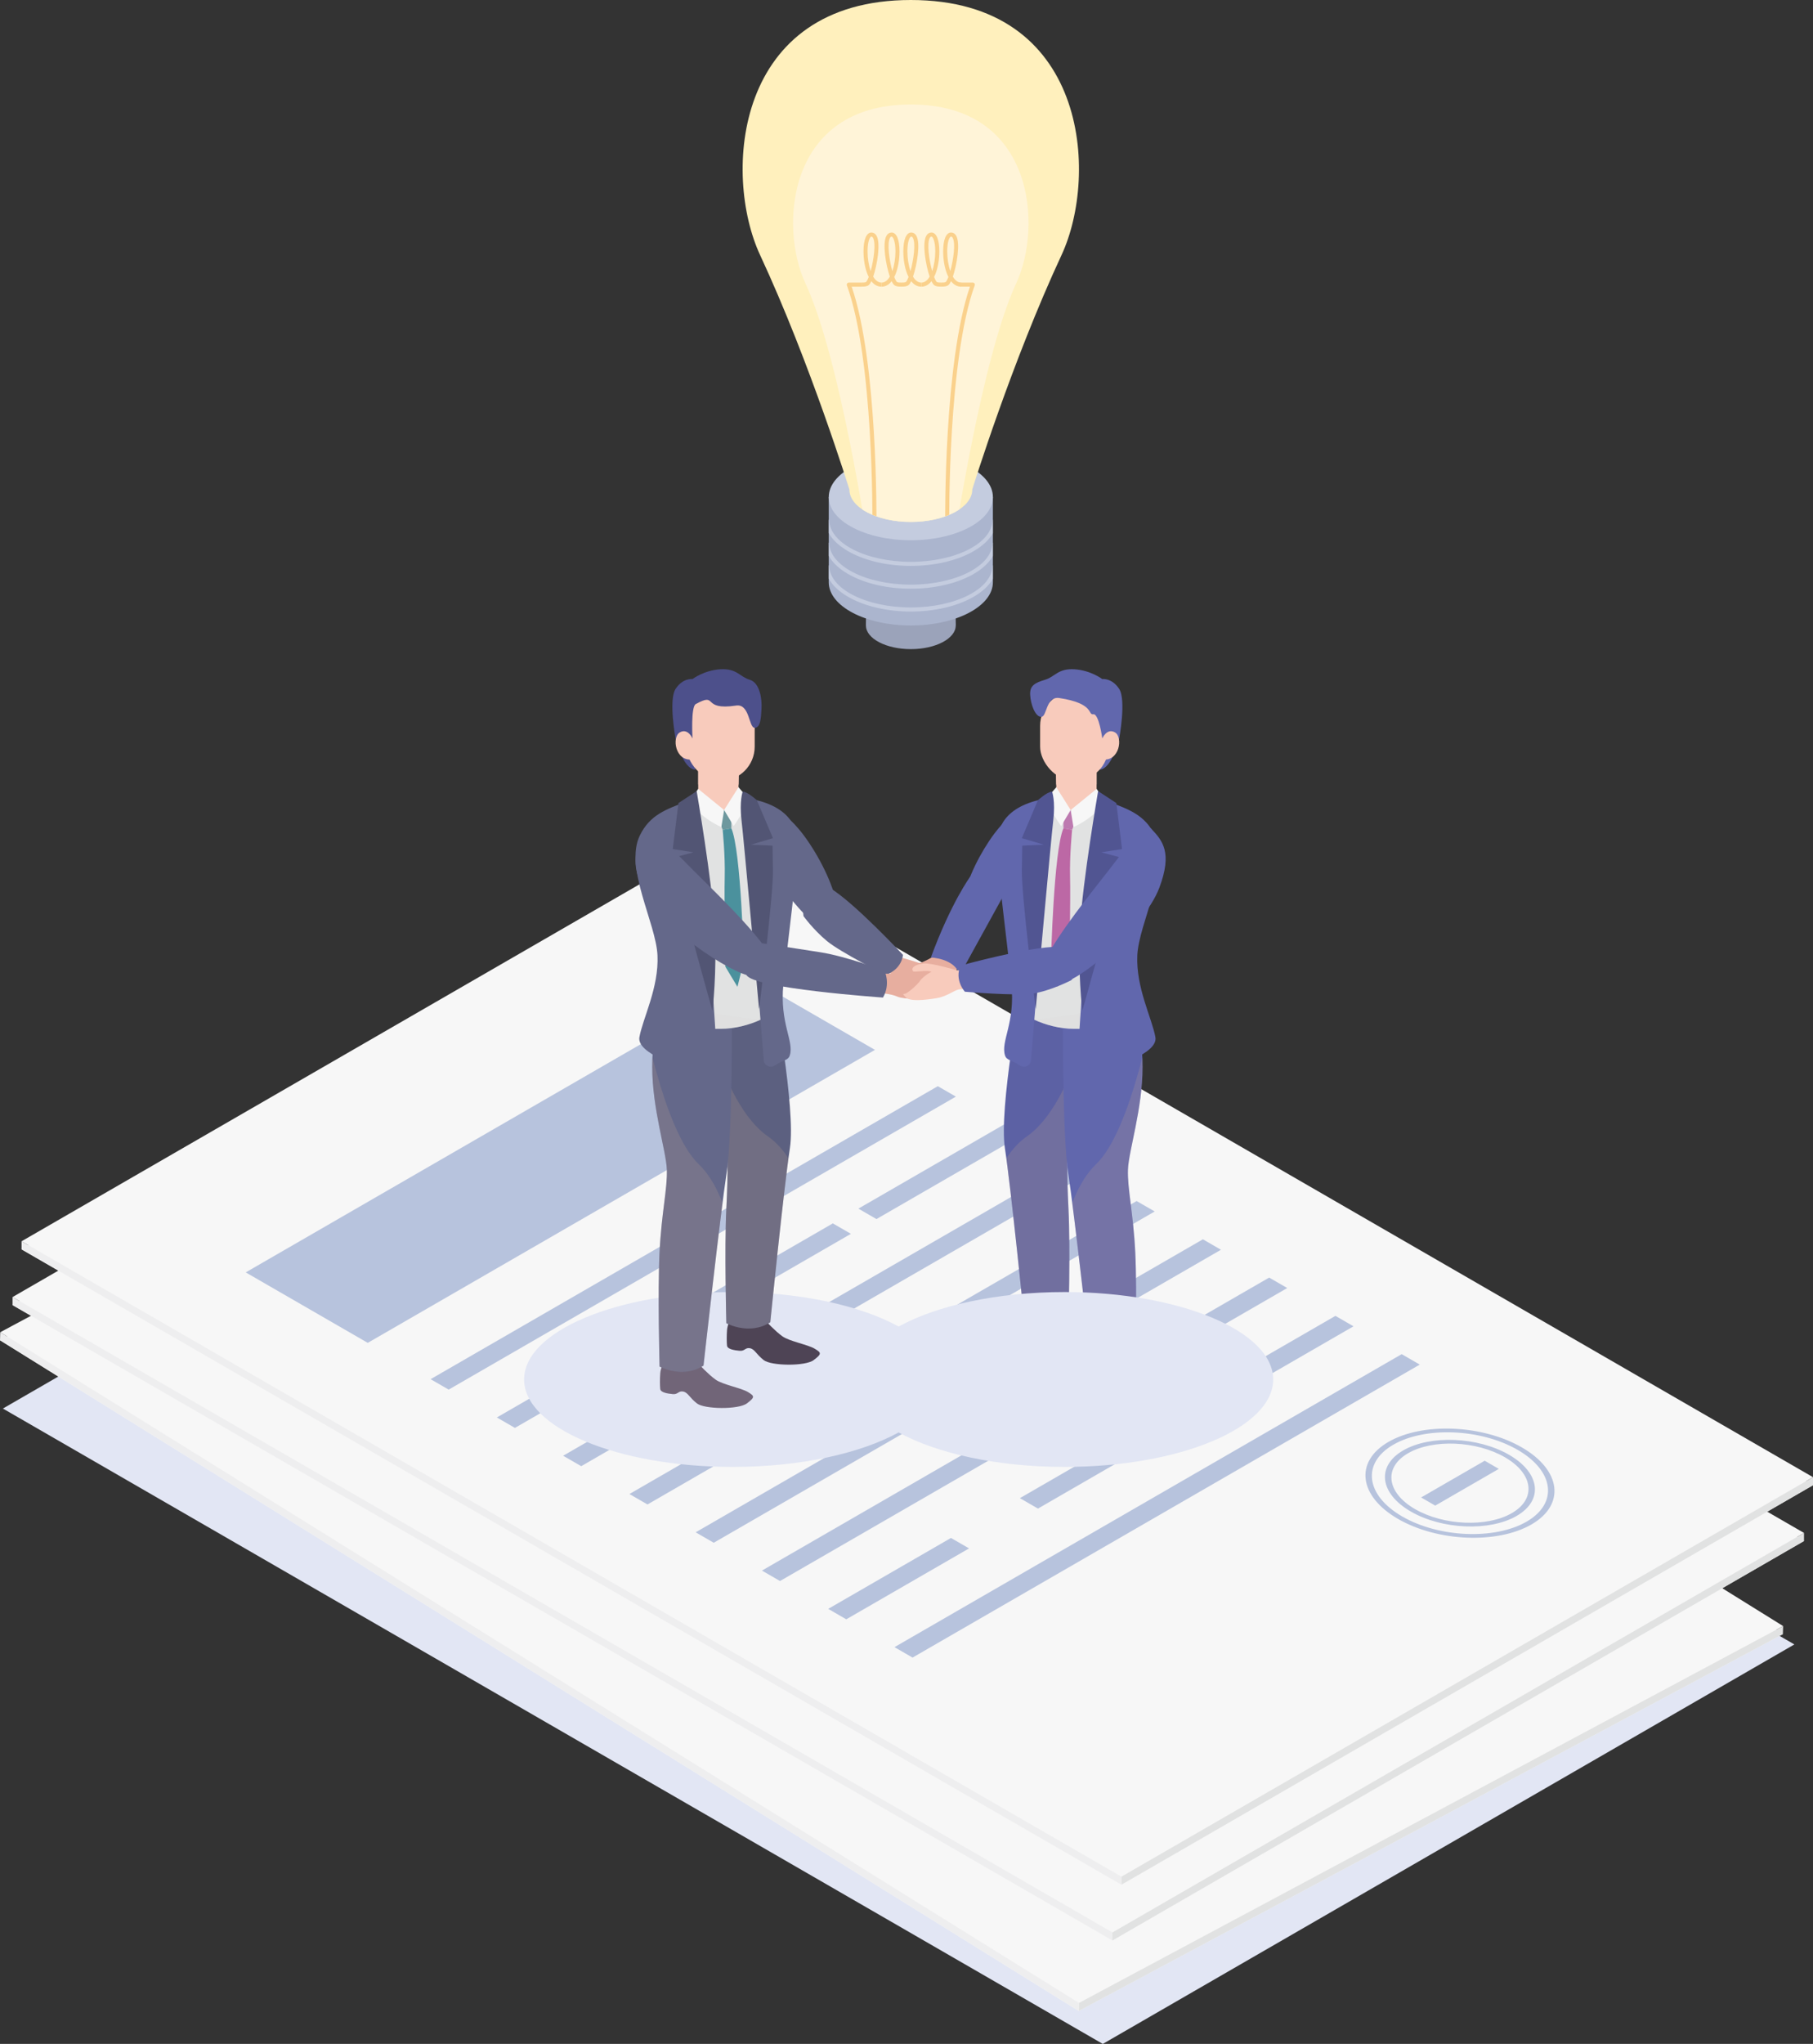 <?xml version="1.0" encoding="UTF-8"?>
<svg xmlns="http://www.w3.org/2000/svg" xmlns:xlink="http://www.w3.org/1999/xlink" viewBox="0 0 1345.59 1516.15">
  <rect x="0" y="0" width="1345.59" height="1516.15" fill="#333333" stroke="none"/>
  <defs>
    <clipPath id="d">
      <path d="M615.09,368.7v63.24c0,17.7,27.27,32.05,60.91,32.05s60.91-14.35,60.91-32.05v-63.24h-121.83Z" style="fill: none; stroke-width: 0px;"/>
    </clipPath>
    <clipPath id="e">
      <path d="M675.99,0c-131.19,0-139.72,129.35-111.86,189.19,37.29,80.07,66.29,174,66.29,174,0,13.25,20.41,23.98,45.59,23.98s45.59-10.74,45.59-23.98c0-.03,0-.05,0-.08.5-1.61,29.3-94.55,66.26-173.92C815.71,129.35,807.18,0,675.99,0Z" style="fill: none; stroke-width: 0px;"/>
    </clipPath>
    <clipPath id="f">
      <path d="M795.13,727.08s15.1,9.79,15.1,40.97-16.99,61.63-17.52,75.63c-.53,14.01-1.14,23.67.31,53.27,1.45,29.6-.02,84.58-.02,84.58,0,0-17.08,9.38-32.62-.72,0,0-10.04-99.76-14.56-129.14-4.52-29.38,12.34-118.37,12.34-118.37l36.97-6.22Z" style="fill: none; stroke-width: 0px;"/>
    </clipPath>
    <clipPath id="g">
      <path d="M839.28,741.45s8.72,18.77,8.72,49.95c0,31.19-10.31,62.11-10.84,76.12s3.96,31.98,5.42,61.58c1.45,29.6-.02,84.58-.02,84.58,0,0-17.08,9.38-32.62-.72,0,0-12.62-113.55-17.14-142.93-4.52-29.38-3.95-123.17-3.95-123.17l50.44-5.41Z" style="fill: none; stroke-width: 0px;"/>
    </clipPath>
    <clipPath id="h">
      <path d="M798.8,590.56c21.5,0,41.57,9.95,51.7,29.09,10.13,19.14-9.96,55.84-10.91,75.06-.95,19.23,1.17,36.62,3.46,48.05,2.29,11.44-24.59,20.39-45.93,20.39-21.35,0-43.26-11.82-46.12-20.2-2.86-8.39,6.6-18.82,4.12-41.74-2.48-22.91-8.98-67.5-9.29-80.51-.31-13.01,6.23-30.15,52.97-30.15Z" style="fill: none; stroke-width: 0px;"/>
    </clipPath>
    <clipPath id="i">
      <path d="M536.95,727.08s-15.1,9.79-15.1,40.97c0,31.19,16.99,61.63,17.52,75.63.53,14.01,1.14,23.67-.31,53.27-1.45,29.6.02,84.58.02,84.58,0,0,17.08,9.38,32.62-.72,0,0,10.04-99.76,14.56-129.14,4.52-29.38-12.34-118.37-12.34-118.37l-36.97-6.22Z" style="fill: none; stroke-width: 0px;"/>
    </clipPath>
    <clipPath id="j">
      <path d="M492.8,741.45s-8.72,18.77-8.72,49.95,10.31,62.11,10.84,76.12c.53,14.01-3.96,31.98-5.42,61.58-1.45,29.6.02,84.58.02,84.58,0,0,17.08,9.38,32.62-.72,0,0,12.62-113.55,17.14-142.93,4.52-29.38,3.95-123.17,3.95-123.17l-50.44-5.41Z" style="fill: none; stroke-width: 0px;"/>
    </clipPath>
    <clipPath id="k">
      <path d="M533.28,590.56c-21.5,0-41.57,9.95-51.7,29.09-10.13,19.14,9.96,55.84,10.91,75.06s-1.17,36.62-3.46,48.05c-2.29,11.44,24.59,20.39,45.93,20.39,21.35,0,43.26-11.82,46.12-20.2,2.86-8.39-6.6-18.82-4.12-41.74,2.48-22.91,8.98-67.5,9.29-80.51.31-13.01-6.23-30.15-52.97-30.15Z" style="fill: none; stroke-width: 0px;"/>
    </clipPath>
  </defs>
  <g style="isolation: isolate;">
    <g id="b" data-name="レイヤー 2">
      <g id="c" data-name="レイヤー 1">
        <polygon points="1331.76 1219.82 818.48 1516.15 2.15 1044.84 515.42 748.5 1331.76 1219.82" style="fill: #e2e6f4; mix-blend-mode: multiply; stroke-width: 0px;"/>
        <g>
          <polygon points="1323.23 1212.17 800.63 1491.71 0 994.19 522.61 714.65 1323.23 1212.17" style="fill: #f7f7f7; stroke-width: 0px;"/>
          <polygon points="1323.43 1206.2 800.82 1485.74 .19 988.22 522.8 708.68 1323.43 1206.2" style="fill: #f7f7f7; stroke-width: 0px;"/>
          <polygon points="637.86 866.84 254.57 1071.86 165.75 1016.67 549.04 811.64 637.86 866.84" style="fill: #b7c3dd; stroke-width: 0px;"/>
          <polygon points="696.77 903.44 313.47 1108.46 300.32 1100.29 683.61 895.27 696.77 903.44" style="fill: #b7c3dd; stroke-width: 0px;"/>
          <polygon points="745 933.42 634.91 992.31 621.75 984.14 731.85 925.24 745 933.42" style="fill: #b7c3dd; stroke-width: 0px;"/>
          <polygon points="615.59 1002.64 361.71 1138.44 348.56 1130.27 602.44 994.47 615.59 1002.64" style="fill: #b7c3dd; stroke-width: 0px;"/>
          <polygon points="793.24 963.39 409.95 1168.42 396.79 1160.24 780.09 955.22 793.24 963.39" style="fill: #b7c3dd; stroke-width: 0px;"/>
          <polygon points="841.48 993.37 585.13 1130.49 571.97 1122.32 828.33 985.2 841.48 993.37" style="fill: #b7c3dd; stroke-width: 0px;"/>
          <polygon points="560.94 1143.43 458.19 1198.39 445.03 1190.22 547.78 1135.26 560.94 1143.43" style="fill: #b7c3dd; stroke-width: 0px;"/>
          <polygon points="889.72 1023.34 735.96 1105.59 722.8 1097.42 876.56 1015.17 889.72 1023.34" style="fill: #b7c3dd; stroke-width: 0px;"/>
          <polygon points="703.36 1123.03 506.42 1228.37 493.27 1220.19 690.2 1114.85 703.36 1123.03" style="fill: #b7c3dd; stroke-width: 0px;"/>
          <polygon points="937.96 1053.32 554.66 1258.35 541.51 1250.17 924.8 1045.15 937.96 1053.32" style="fill: #b7c3dd; stroke-width: 0px;"/>
          <polygon points="986.19 1083.3 747.73 1210.85 734.58 1202.67 973.04 1075.12 986.19 1083.3" style="fill: #b7c3dd; stroke-width: 0px;"/>
          <polygon points="695.67 1238.7 602.9 1288.32 589.74 1280.15 682.52 1230.52 695.67 1238.7" style="fill: #b7c3dd; stroke-width: 0px;"/>
          <polygon points="1034.43 1113.27 651.14 1318.3 637.98 1310.12 1021.28 1105.1 1034.43 1113.27" style="fill: #b7c3dd; stroke-width: 0px;"/>
          <g>
            <path d="M1113.43,1234.49c-25.8,13.8-70.12,10.52-98.82-7.31-28.69-17.83-31.05-43.56-5.25-57.36,25.8-13.8,70.12-10.52,98.81,7.31,28.69,17.83,31.05,43.56,5.25,57.36ZM1012.9,1172.02c-24.04,12.86-21.85,36.84,4.89,53.45,26.74,16.62,68.05,19.67,92.09,6.81,24.04-12.86,21.84-36.84-4.9-53.46-26.74-16.62-68.05-19.67-92.09-6.81Z" style="fill: #b7c3dd; stroke-width: 0px;"/>
            <path d="M1102.67,1227.81c-20.47,10.95-55.64,8.34-78.4-5.8-22.76-14.14-24.63-34.56-4.17-45.51,20.47-10.95,55.64-8.34,78.4,5.8,22.76,14.15,24.63,34.56,4.17,45.51ZM1023.65,1178.7c-18.71,10.01-17,28.67,3.81,41.6,20.81,12.93,52.96,15.31,71.67,5.3,18.71-10.01,17-28.67-3.81-41.6-20.81-12.93-52.96-15.31-71.67-5.3Z" style="fill: #b7c3dd; stroke-width: 0px;"/>
          </g>
          <polygon points="1090.55 1192.5 1042.51 1218.19 1032.23 1211.81 1080.28 1186.11 1090.55 1192.5" style="fill: #b7c3dd; stroke-width: 0px;"/>
          <polygon points="1323.43 1206.2 1323.23 1212.17 800.63 1491.71 800.82 1485.74 1323.43 1206.2" style="fill: #e1e2e2; stroke-width: 0px;"/>
          <polygon points=".19 988.22 0 994.19 800.63 1491.71 800.82 1485.74 .19 988.22" style="fill: #eeeeef; stroke-width: 0px;"/>
        </g>
        <g>
          <polygon points="1338.92 1143.09 825.65 1439.42 9.32 968.11 522.59 671.78 1338.92 1143.09" style="fill: #f7f7f7; stroke-width: 0px;"/>
          <polygon points="1338.92 1137.11 825.65 1433.45 9.32 962.14 522.59 665.8 1338.92 1137.11" style="fill: #f7f7f7; stroke-width: 0px;"/>
          <polygon points="642.72 820.15 266.27 1037.49 175.71 985.21 552.16 767.87 642.72 820.15" style="fill: #b7c3dd; stroke-width: 0px;"/>
          <polygon points="702.78 854.83 326.33 1072.17 312.92 1064.42 689.37 847.08 702.78 854.83" style="fill: #b7c3dd; stroke-width: 0px;"/>
          <polygon points="751.96 883.22 643.83 945.65 630.42 937.91 738.55 875.48 751.96 883.22" style="fill: #b7c3dd; stroke-width: 0px;"/>
          <polygon points="624.86 956.6 375.52 1100.56 362.11 1092.82 611.45 948.86 624.86 956.6" style="fill: #b7c3dd; stroke-width: 0px;"/>
          <polygon points="801.15 911.62 424.7 1128.96 411.29 1121.22 787.73 903.88 801.15 911.62" style="fill: #b7c3dd; stroke-width: 0px;"/>
          <polygon points="850.33 940.02 598.56 1085.38 585.15 1077.63 836.92 932.27 850.33 940.02" style="fill: #b7c3dd; stroke-width: 0px;"/>
          <polygon points="574.8 1099.09 473.89 1157.36 460.47 1149.61 561.39 1091.35 574.8 1099.09" style="fill: #b7c3dd; stroke-width: 0px;"/>
          <polygon points="899.51 968.41 748.5 1055.6 735.09 1047.86 886.1 960.67 899.51 968.41" style="fill: #b7c3dd; stroke-width: 0px;"/>
          <polygon points="716.49 1074.08 523.07 1185.75 509.66 1178.01 703.07 1066.34 716.49 1074.08" style="fill: #b7c3dd; stroke-width: 0px;"/>
          <polygon points="948.7 996.81 572.25 1214.15 558.84 1206.41 935.29 989.07 948.7 996.81" style="fill: #b7c3dd; stroke-width: 0px;"/>
          <polygon points="997.88 1025.21 763.68 1160.42 750.27 1152.68 984.47 1017.46 997.88 1025.21" style="fill: #b7c3dd; stroke-width: 0px;"/>
          <polygon points="712.55 1189.94 621.44 1242.55 608.02 1234.8 699.14 1182.2 712.55 1189.94" style="fill: #b7c3dd; stroke-width: 0px;"/>
          <polygon points="1047.07 1053.6 670.62 1270.94 657.21 1263.2 1033.66 1045.86 1047.07 1053.6" style="fill: #b7c3dd; stroke-width: 0px;"/>
          <g>
            <path d="M1129.95,1172.19c-25.34,14.63-69.75,12.79-99-4.1-29.25-16.89-32.44-42.53-7.11-57.16,25.34-14.63,69.75-12.79,99,4.1,29.26,16.89,32.44,42.53,7.11,57.16ZM1027.45,1113.02c-23.61,13.63-20.64,37.53,6.62,53.27,27.26,15.74,68.65,17.46,92.26,3.83,23.61-13.63,20.64-37.53-6.63-53.27-27.26-15.74-68.65-17.46-92.26-3.82Z" style="fill: #b7c3dd; stroke-width: 0px;"/>
            <path d="M1118.99,1165.86c-20.1,11.6-55.34,10.14-78.55-3.26-23.21-13.4-25.74-33.74-5.64-45.35,20.1-11.6,55.34-10.14,78.54,3.25,23.21,13.4,25.74,33.75,5.64,45.35ZM1038.41,1119.34c-18.38,10.61-16.06,29.21,5.16,41.46,21.22,12.25,53.43,13.59,71.81,2.98,18.38-10.61,16.06-29.21-5.16-41.46-21.22-12.25-53.43-13.58-71.81-2.98Z" style="fill: #b7c3dd; stroke-width: 0px;"/>
          </g>
          <polygon points="1105.73 1130.96 1058.54 1158.21 1048.06 1152.16 1095.25 1124.92 1105.73 1130.96" style="fill: #b7c3dd; stroke-width: 0px;"/>
          <polygon points="1338.92 1137.11 1338.92 1143.09 825.65 1439.42 825.65 1433.45 1338.92 1137.11" style="fill: #e1e2e2; stroke-width: 0px;"/>
          <polygon points="9.32 962.14 9.32 968.11 825.65 1439.42 825.65 1433.45 9.32 962.14" style="fill: #eeeeef; stroke-width: 0px;"/>
        </g>
        <g>
          <polygon points="1345.59 1101.72 832.32 1398.06 15.99 926.75 529.26 630.41 1345.59 1101.72" style="fill: #f7f7f7; stroke-width: 0px;"/>
          <polygon points="1345.59 1095.75 832.32 1392.08 15.99 920.77 529.26 624.44 1345.59 1095.75" style="fill: #f7f7f7; stroke-width: 0px;"/>
          <polygon points="649.38 778.78 272.94 996.12 182.38 943.84 558.82 726.5 649.38 778.78" style="fill: #b7c3dd; stroke-width: 0px;"/>
          <polygon points="709.44 813.46 333 1030.8 319.59 1023.06 696.03 805.72 709.44 813.46" style="fill: #b7c3dd; stroke-width: 0px;"/>
          <polygon points="758.63 841.86 650.5 904.29 637.09 896.54 745.22 834.11 758.63 841.86" style="fill: #b7c3dd; stroke-width: 0px;"/>
          <polygon points="631.53 915.24 382.18 1059.2 368.77 1051.45 618.12 907.49 631.53 915.24" style="fill: #b7c3dd; stroke-width: 0px;"/>
          <polygon points="807.81 870.25 431.37 1087.59 417.95 1079.85 794.4 862.51 807.81 870.25" style="fill: #b7c3dd; stroke-width: 0px;"/>
          <polygon points="857 898.65 605.23 1044.01 591.81 1036.27 843.59 890.91 857 898.65" style="fill: #b7c3dd; stroke-width: 0px;"/>
          <polygon points="581.47 1057.73 480.55 1115.99 467.14 1108.25 568.05 1049.98 581.47 1057.73" style="fill: #b7c3dd; stroke-width: 0px;"/>
          <polygon points="906.18 927.05 755.17 1014.23 741.75 1006.49 892.77 919.3 906.18 927.05" style="fill: #b7c3dd; stroke-width: 0px;"/>
          <polygon points="723.15 1032.72 529.73 1144.39 516.32 1136.64 709.74 1024.97 723.15 1032.72" style="fill: #b7c3dd; stroke-width: 0px;"/>
          <polygon points="955.37 955.44 578.92 1172.78 565.51 1165.04 941.95 947.7 955.37 955.44" style="fill: #b7c3dd; stroke-width: 0px;"/>
          <polygon points="1004.55 983.84 770.35 1119.05 756.94 1111.31 991.14 976.09 1004.55 983.84" style="fill: #b7c3dd; stroke-width: 0px;"/>
          <polygon points="719.22 1148.58 628.1 1201.18 614.69 1193.44 705.8 1140.83 719.22 1148.58" style="fill: #b7c3dd; stroke-width: 0px;"/>
          <polygon points="1053.73 1012.24 677.29 1229.58 663.88 1221.83 1040.32 1004.49 1053.73 1012.24" style="fill: #b7c3dd; stroke-width: 0px;"/>
          <g>
            <path d="M1136.62,1130.83c-25.34,14.63-69.75,12.79-99-4.1-29.25-16.89-32.44-42.53-7.11-57.16,25.34-14.63,69.75-12.79,99,4.1,29.26,16.89,32.44,42.53,7.11,57.16ZM1034.12,1071.65c-23.61,13.63-20.64,37.53,6.62,53.27,27.26,15.74,68.65,17.46,92.26,3.83,23.61-13.63,20.64-37.53-6.63-53.27-27.26-15.74-68.65-17.46-92.26-3.82Z" style="fill: #b7c3dd; stroke-width: 0px;"/>
            <path d="M1125.65,1124.5c-20.1,11.6-55.34,10.14-78.55-3.26-23.21-13.4-25.74-33.74-5.64-45.35,20.1-11.6,55.34-10.14,78.54,3.25,23.21,13.4,25.74,33.75,5.64,45.35ZM1045.08,1077.98c-18.38,10.61-16.06,29.21,5.16,41.46,21.22,12.25,53.43,13.59,71.81,2.98,18.38-10.61,16.06-29.21-5.16-41.46-21.22-12.25-53.43-13.58-71.81-2.98Z" style="fill: #b7c3dd; stroke-width: 0px;"/>
          </g>
          <polygon points="1112.39 1089.6 1065.21 1116.84 1054.73 1110.79 1101.92 1083.55 1112.39 1089.6" style="fill: #b7c3dd; stroke-width: 0px;"/>
          <polygon points="1345.59 1095.75 1345.59 1101.72 832.32 1398.06 832.32 1392.08 1345.59 1095.75" style="fill: #e1e2e2; stroke-width: 0px;"/>
          <polygon points="15.99 920.77 15.99 926.75 832.32 1398.06 832.32 1392.08 15.99 920.77" style="fill: #eeeeef; stroke-width: 0px;"/>
        </g>
        <g>
          <g>
            <rect x="642.69" y="449.67" width="66.64" height="14.32" style="fill: #9ba3ba; stroke-width: 0px;"/>
            <ellipse cx="676.01" cy="463.99" rx="33.32" ry="17.53" style="fill: #9ba3ba; stroke-width: 0px;"/>
            <path d="M615.09,368.7v63.24c0,17.7,27.27,32.05,60.91,32.05s60.91-14.35,60.91-32.05v-63.24h-121.83Z" style="fill: #abb5ce; stroke-width: 0px;"/>
            <g style="clip-path: url(#d);">
              <g>
                <path d="M676.01,419.78c-35.07,0-63.59-15.33-63.59-34.17h3.02c0,17.18,27.17,31.15,60.58,31.15s60.58-13.98,60.58-31.15h3.02c0,18.84-28.53,34.17-63.6,34.17Z" style="fill: #c4ccdf; stroke-width: 0px;"/>
                <path d="M676.01,436.71c-35.07,0-63.59-15.33-63.59-34.17h3.02c0,17.18,27.17,31.15,60.58,31.15s60.58-13.98,60.58-31.15h3.02c0,18.84-28.53,34.17-63.6,34.17Z" style="fill: #c4ccdf; stroke-width: 0px;"/>
                <path d="M676.01,453.63c-35.07,0-63.59-15.33-63.59-34.17h3.02c0,17.18,27.17,31.15,60.58,31.15s60.58-13.98,60.58-31.15h3.02c0,18.84-28.53,34.17-63.6,34.17Z" style="fill: #c4ccdf; stroke-width: 0px;"/>
              </g>
            </g>
            <ellipse cx="676.01" cy="368.7" rx="60.91" ry="32.05" style="fill: #c4ccdf; stroke-width: 0px;"/>
            <path d="M675.99,0c-131.19,0-139.72,129.35-111.86,189.19,37.29,80.07,66.29,174,66.29,174,0,13.25,20.41,23.98,45.59,23.98s45.59-10.74,45.59-23.98c0-.03,0-.05,0-.08.5-1.61,29.3-94.55,66.26-173.92C815.71,129.35,807.18,0,675.99,0Z" style="fill: #fff0bd; stroke-width: 0px;"/>
            <g style="clip-path: url(#e);">
              <path d="M675.99,77.52c-91.84,0-97.81,90.55-78.3,132.44,26.1,56.05,46.4,193.45,46.4,193.45,0,9.27,14.29,16.79,31.91,16.79s31.91-7.52,31.91-16.79c0-.02,0-.04,0-.05.35-1.13,20.51-137.83,46.39-193.4,19.51-41.89,13.53-132.44-78.3-132.44Z" style="fill: #fff4d8; stroke-width: 0px;"/>
              <g>
                <path d="M650.48,387.19l-3.02-.03c.01-1.2,1.03-120.65-18.91-175.5-.17-.46-.1-.98.18-1.38.28-.4.74-.64,1.24-.64h9.5v3.02h-7.37c19.39,56.21,18.39,173.35,18.38,174.54Z" style="fill: #fad18c; stroke-width: 0px;"/>
                <path d="M701.5,387.19c-.01-1.19-1.01-118.33,18.38-174.54h-7.37v-3.02h9.5c.49,0,.95.24,1.24.64.28.4.35.92.18,1.38-19.94,54.85-18.93,174.3-18.91,175.5l-3.02.03Z" style="fill: #fad18c; stroke-width: 0px;"/>
                <path d="M654.24,212.67c-2.88,0-5.42-1.39-7.52-4.08-.08.15-.15.3-.23.43l-.22.4c-1.22,2.29-2.18,3.22-6.81,3.22v-3.02c3.28,0,3.41-.25,4.15-1.63l.23-.43c.31-.56.62-1.26.94-2.08-.32-.64-.63-1.32-.92-2.04-1.9-4.69-2.98-10.87-2.98-16.94,0-8.77,2.18-14,5.84-14,1.11,0,2.67.4,3.8,2.32,3.31,5.58.44,21.91-2.44,30.38,1.42,2.39,3.44,4.44,6.17,4.44v3.02ZM646.71,175.53c-.98,0-2.82,3.22-2.82,10.98,0,5.1.85,10.44,2.31,14.59,2.3-8.34,4.03-20.82,1.72-24.73-.44-.74-.86-.84-1.21-.84Z" style="fill: #fad18c; stroke-width: 0px;"/>
                <path d="M654.24,212.67v-3.02c2.73,0,4.75-2.05,6.17-4.44-2.88-8.47-5.75-24.8-2.44-30.38,1.13-1.92,2.69-2.32,3.8-2.32,3.66,0,5.84,5.23,5.84,14,0,6.07-1.09,12.24-2.98,16.94-.29.72-.6,1.4-.92,2.04.32.82.63,1.53.94,2.08l.23.43c.74,1.38.87,1.63,4.15,1.63v3.02c-4.63,0-5.59-.93-6.81-3.22l-.22-.4c-.08-.14-.15-.28-.23-.43-2.1,2.69-4.65,4.08-7.52,4.08ZM661.77,175.53c-.35,0-.77.1-1.21.84-2.31,3.91-.58,16.39,1.72,24.73,1.45-4.14,2.31-9.49,2.31-14.59,0-7.76-1.84-10.98-2.82-10.98Z" style="fill: #fad18c; stroke-width: 0px;"/>
                <path d="M683.8,212.67v-3.02c2.73,0,4.75-2.05,6.17-4.44-2.88-8.47-5.75-24.8-2.44-30.39,1.13-1.92,2.69-2.32,3.8-2.32,3.66,0,5.84,5.23,5.84,14,0,6.07-1.09,12.24-2.98,16.94-.29.72-.6,1.4-.92,2.04.32.82.63,1.52.94,2.08l.23.43c.74,1.38.87,1.63,4.15,1.63v3.02c-4.63,0-5.59-.93-6.81-3.22l-.22-.4c-.07-.14-.15-.28-.23-.43-2.1,2.69-4.64,4.08-7.52,4.08ZM691.33,175.53c-.35,0-.77.1-1.21.84-2.31,3.9-.58,16.39,1.72,24.73,1.45-4.15,2.31-9.49,2.31-14.59,0-7.76-1.84-10.98-2.82-10.98Z" style="fill: #fad18c; stroke-width: 0px;"/>
                <path d="M713.36,212.67c-2.88,0-5.42-1.39-7.52-4.08-.08.15-.15.3-.23.43l-.22.4c-1.22,2.29-2.18,3.22-6.81,3.22v-3.02c3.28,0,3.41-.25,4.15-1.63l.23-.43c.31-.56.62-1.26.94-2.08-.32-.64-.63-1.32-.92-2.04-1.9-4.69-2.98-10.86-2.98-16.94,0-8.77,2.18-14,5.84-14,1.11,0,2.67.4,3.8,2.32,3.31,5.58.44,21.91-2.44,30.38,1.42,2.39,3.44,4.44,6.17,4.44v3.02ZM705.83,175.53c-.98,0-2.82,3.22-2.82,10.98,0,5.1.85,10.44,2.31,14.59,2.3-8.34,4.03-20.82,1.72-24.73-.44-.74-.85-.84-1.21-.84Z" style="fill: #fad18c; stroke-width: 0px;"/>
                <path d="M683.8,212.67c-2.88,0-5.42-1.39-7.52-4.08-.08.15-.15.3-.23.43l-.22.4c-1.22,2.29-2.18,3.22-6.81,3.22v-3.02c3.28,0,3.42-.25,4.15-1.63l.23-.43c.31-.56.62-1.26.94-2.08-.32-.64-.63-1.32-.93-2.04-1.9-4.69-2.98-10.86-2.98-16.94,0-8.77,2.18-14,5.84-14,1.11,0,2.67.4,3.8,2.32,3.31,5.58.44,21.91-2.44,30.38,1.42,2.39,3.43,4.44,6.17,4.44v3.02ZM676.27,175.53c-.98,0-2.82,3.22-2.82,10.98,0,5.1.85,10.44,2.31,14.59,2.3-8.34,4.03-20.83,1.72-24.73-.44-.74-.86-.84-1.21-.84Z" style="fill: #fad18c; stroke-width: 0px;"/>
              </g>
            </g>
          </g>
          <g>
            <path d="M694.37,708.55s-9.39,6-15.14,6.68c-5.75.68-8.9,7.93-6.25,14.38,2.65,6.44,1.12,5.06,10.23,5.06s17.51.92,20.84-2.76c3.34-3.68,8.4-19.12,8.4-19.12l-18.07-4.23Z" style="fill: #e7ae9f; stroke-width: 0px;"/>
            <path d="M813.89,569.53v27.13s-9.4,4.18-19.24,4.18c-5.44,0-10.46-4.61-10.46-4.61l-.48-26.7h30.18Z" style="fill: #f8cbbc; stroke-width: 0px;"/>
            <path d="M813.89,581.86s-5.19,7.35-15.61,7.07c-10.42-.28-14.35-7.07-14.35-7.07l-.22-12.33h30.18v12.33Z" style="fill: #f8cbbc; mix-blend-mode: multiply; stroke-width: 0px;"/>
            <path d="M830.65,548.16s-5.43,22.34-14.53,22.74l-1.68-20.52,16.21-2.22Z" style="fill: #6167ad; stroke-width: 0px;"/>
            <path d="M790.48,980.16s1.72,2.57,2.01,6.51c.29,3.94.29,8.9,0,11.53-.29,2.63-5.4,3.43-9.34,3.8-3.94.36-4.09-2.55-7.66-1.9s-4.63,4.43-10.21,8.8c-5.58,4.37-30.92,4.68-37.1,0-6.18-4.68-5.73-5.43-.75-8.45s18.7-5.43,23.98-9.2c5.28-3.77,12.07-11.1,12.07-11.1h27.02Z" style="fill: #796a56; stroke-width: 0px;"/>
            <path d="M840.04,1012.29s1.72,2.57,2.01,6.51c.29,3.94.29,8.9,0,11.53-.29,2.63-5.4,3.43-9.34,3.8-3.94.36-4.09-2.55-7.66-1.9s-4.63,4.43-10.21,8.8c-5.58,4.37-30.92,4.68-37.1,0-6.18-4.68-5.73-5.43-.75-8.45,4.98-3.02,18.7-5.43,23.98-9.2,5.28-3.77,12.07-11.1,12.07-11.1h27.02Z" style="fill: #796a56; stroke-width: 0px;"/>
            <path d="M795.13,727.08s15.1,9.79,15.1,40.97-16.99,61.63-17.52,75.63c-.53,14.01-1.14,23.67.31,53.27,1.45,29.6-.02,84.58-.02,84.58,0,0-17.08,9.38-32.62-.72,0,0-10.04-99.76-14.56-129.14-4.52-29.38,12.34-118.37,12.34-118.37l36.97-6.22Z" style="fill: #5c61a4; stroke-width: 0px;"/>
            <g style="clip-path: url(#f);">
              <path d="M813.2,733.31s-15.01,84.61-51.03,109.63c-36.02,25.02-32.02,95.06-32.02,95.06l10.01,61.04,59.43-2.82,13.62-262.92Z" style="fill: #bea090; mix-blend-mode: multiply; opacity: .22; stroke-width: 0px;"/>
            </g>
            <path d="M751.71,604.41s-7.36,4.1-17.57,19.42c-10.22,15.33-18.46,33.87-19.5,47.14-1.04,13.27,4.36,14.1,14.52,8.09,10.16-6.01,24.68-26.75,29.24-31.73,4.56-4.98,17.11-43.94-6.69-42.92Z" style="fill: #6167ad; stroke-width: 0px;"/>
            <path d="M839.28,741.45s8.72,18.77,8.72,49.95c0,31.19-10.31,62.11-10.84,76.12s3.96,31.98,5.42,61.58c1.45,29.6-.02,84.58-.02,84.58,0,0-17.08,9.38-32.62-.72,0,0-12.62-113.55-17.14-142.93-4.52-29.38-3.95-123.17-3.95-123.17l50.44-5.41Z" style="fill: #6167ad; stroke-width: 0px;"/>
            <g style="clip-path: url(#g);">
              <path d="M856.12,746.63s-15.85,91.42-42.66,117.01c-26.82,25.6-29.25,87.15-29.25,87.15l8.51,88.98h63.41s0-293.15,0-293.15Z" style="fill: #bea090; mix-blend-mode: multiply; opacity: .22; stroke-width: 0px;"/>
            </g>
            <g>
              <path d="M782.48,591.4c4.59-.48,6.43,9.44,12.17,9.44,5.11,0,18.93-8.78,23.76-7.66-2.53,15.13,0,62.76,0,91.5,0,24.93-6.7,60.5-7.4,78.47-1.52.08-12.41,0-13.89,0-10.59,0-21.32-2.91-29.8-6.87,1.94-22.25.33-64.91,1.59-89.83,1.41-28.01,11.41-62.63,13.57-75.05Z" style="fill: #e1e2e2; stroke-width: 0px;"/>
              <polygon points="789.26 600.01 801.1 601.68 795.71 615.58 789.26 614.47 789.26 600.01" style="fill: #bd7ab0; stroke-width: 0px;"/>
              <path d="M789.26,614.47l6.45,1.11s-1.93,19.32-1.52,34.89c.41,15.57-.5,66.65-.5,66.65l-8.95,14.88-4.73-19.09s2.04-82.04,9.25-98.44Z" style="fill: #bc68a5; stroke-width: 0px;"/>
              <g style="clip-path: url(#h);">
                <path d="M850.69,605.94s-2.65,42.52-17.91,70.91c-15.27,28.4-.81,46.73-8.39,61.7-7.58,14.97-52.77,19.32-84.49,17.21l59.68,23.05,65.5-3.09,5.29-108.18v-61.32s-19.68-.28-19.68-.28Z" style="fill: #dbdcdc; mix-blend-mode: multiply; opacity: .32; stroke-width: 0px;"/>
              </g>
              <path d="M814.3,600.07c.61-4.17,4.93-6.78,8.86-5.27,14.39,5.55,26.58,9.55,34.07,25,11.55,23.8-12.05,64.97-13.13,88.88-1.08,23.91,10.82,46.43,13.42,60.65,2.16,11.76-29.2,23.01-50.14,26-4.09.58-7.71-2.7-7.57-6.83.82-23.82,4.06-53.97,4.06-81.76,0-31.77,6.87-82.56,10.42-106.68Z" style="fill: #6167ad; stroke-width: 0px;"/>
              <path d="M745.9,782.88c-3.31-10.59,7.64-23.78,4.77-52.73-2.87-28.95-10.39-85.28-10.75-101.71-.29-13.45,4.74-30.38,36.23-36.09,3.52-.64,6.66,2.37,6.12,5.91-2.94,19.32-8.17,56.78-9.6,87.84-1.32,28.61-5.13,70.93-7.46,100.4-.32,4.01-4.87,6.13-8.19,3.86-6-4.09-9.91-3.61-11.12-7.48Z" style="fill: #6167ad; stroke-width: 0px;"/>
              <path d="M783.97,583.93l10.68,16.92-7.1,11.91-2.06-3.02c-3.56-5.2-6.37-10.87-8.37-16.84l-.24-.73,7.11-8.24Z" style="fill: #f7f7f7; stroke-width: 0px;"/>
              <path d="M794.65,600.84l2.05,12.67s16.48-6.84,23.15-19.56l-5.95-8.77-19.24,15.66Z" style="fill: #f7f7f7; stroke-width: 0px;"/>
              <path d="M815.01,586.85s-11.53,66.85-13.38,100.51c-1.85,33.66,1.65,62.43,1.65,62.43,0,0,22.02-76.92,24.73-95.46l2.71-18.54-13.3-3.55,15.34-2.42-4.22-34.12-13.54-8.85Z" style="fill: #515592; stroke-width: 0px;"/>
              <path d="M780.83,587.17s2.6,6.95.9,21.25c-1.7,14.3-13.02,140.14-13.02,140.14,0,0-10.62-84.16-10.31-102.72l.31-18.57,15.96-.7-16.27-4.84,11.95-28.14s6.52-6.05,10.48-6.43Z" style="fill: #515592; stroke-width: 0px;"/>
            </g>
            <rect x="771.96" y="513.03" width="50.74" height="66.2" rx="25.37" ry="25.37" transform="translate(1594.67 1092.27) rotate(-180)" style="fill: #f8cbbc; stroke-width: 0px;"/>
            <path d="M854.17,614.47s-8.22.5-26.94,25.43c-9.53,12.69-33.73,41.72-47.22,64.34-8.43,14.15,4.71,22.9,7.94,24.09,8.38,3.09,60.82-38.9,72.45-69.7,9.96-26.37,2.44-35.1-6.24-44.16Z" style="fill: #6167ad; stroke-width: 0px;"/>
            <path d="M818.1,547.74s-2.5-18.6-6.7-17.91c-4.19.7,1.11-8.06-25.12-12.02-10.24-1.55-9.07,14-13.53,13.94-4.46-.06-7.75-9.21-8.17-16.19-.42-6.98,3.49-9.06,11.01-11.3,7.52-2.24,9.52-8.49,21.7-7.8,12.19.7,20.8,7.26,20.8,7.26,0,0,7.12-.98,12.53,7.26,5.41,8.24,0,37.16,0,37.16l-12.53-.42Z" style="fill: #6167ad; stroke-width: 0px;"/>
            <path d="M818.13,547.74s3.41-7.96,9.44-4.43c6.03,3.52,3.41,21.83-9.44,20.01v-15.58Z" style="fill: #f8cbbc; stroke-width: 0px;"/>
            <path d="M690.86,710.28s17.68.43,21.48,12.9l32.71-59.38s-5.83-20.57-24.97-13.51c0,0-14.14,19.12-29.21,59.99Z" style="fill: #6167ad; stroke-width: 0px;"/>
          </g>
          <path d="M790.13,958.42c-50.25,0-94.89,10.04-123.17,25.58-28.28-15.54-72.92-25.58-123.17-25.58-85.5,0-154.81,29.04-154.81,64.86s69.31,64.86,154.81,64.86c50.25,0,94.89-10.04,123.17-25.58,28.28,15.54,72.92,25.58,123.17,25.58,85.5,0,154.81-29.04,154.81-64.86s-69.31-64.86-154.81-64.86Z" style="fill: #e2e6f4; mix-blend-mode: multiply; stroke-width: 0px;"/>
          <g>
            <path d="M518.19,569.53v27.13s9.4,4.18,19.24,4.18c5.44,0,10.46-4.61,10.46-4.61l.48-26.7h-30.18Z" style="fill: #f8cbbc; stroke-width: 0px;"/>
            <path d="M518.19,581.86s5.19,7.35,15.61,7.07c10.42-.28,14.35-7.07,14.35-7.07l.22-12.33h-30.18v12.33Z" style="fill: #f8cbbc; mix-blend-mode: multiply; stroke-width: 0px;"/>
            <path d="M501.42,548.16s5.43,22.34,14.53,22.74l1.68-20.52-16.21-2.22Z" style="fill: #4d508b; stroke-width: 0px;"/>
            <path d="M541.6,980.16s-1.72,2.57-2.01,6.51c-.29,3.94-.29,8.9,0,11.53.29,2.63,5.4,3.43,9.34,3.8,3.94.36,4.09-2.55,7.66-1.9,3.58.66,4.63,4.43,10.21,8.8,5.58,4.37,30.92,4.68,37.1,0,6.18-4.68,5.73-5.43.75-8.45-4.98-3.02-18.7-5.43-23.98-9.2-5.28-3.77-12.07-11.1-12.07-11.1h-27.02Z" style="fill: #4e4455; stroke-width: 0px;"/>
            <path d="M492.03,1012.29s-1.72,2.57-2.01,6.51c-.29,3.94-.29,8.9,0,11.53s5.4,3.43,9.34,3.8c3.94.36,4.09-2.55,7.66-1.9,3.58.66,4.63,4.43,10.21,8.8,5.58,4.37,30.92,4.68,37.1,0,6.18-4.68,5.73-5.43.75-8.45-4.98-3.02-18.7-5.43-23.98-9.2-5.28-3.77-12.07-11.1-12.07-11.1h-27.02Z" style="fill: #716578; stroke-width: 0px;"/>
            <path d="M536.95,727.08s-15.1,9.79-15.1,40.97c0,31.19,16.99,61.63,17.52,75.63.53,14.01,1.14,23.67-.31,53.27-1.45,29.6.02,84.58.02,84.58,0,0,17.08,9.38,32.62-.72,0,0,10.04-99.76,14.56-129.14,4.52-29.38-12.34-118.37-12.34-118.37l-36.97-6.22Z" style="fill: #5c6080; stroke-width: 0px;"/>
            <g style="clip-path: url(#i);">
              <path d="M518.88,733.31s15.01,84.61,51.03,109.63c36.02,25.02,32.02,95.06,32.02,95.06l-10.01,61.04-59.43-2.82-13.62-262.92Z" style="fill: #bea090; mix-blend-mode: multiply; opacity: .22; stroke-width: 0px;"/>
            </g>
            <path d="M581.6,604.41s8,4.46,19.11,21.12c11.11,16.67,20.08,36.84,21.21,51.28,1.13,14.44-4.74,15.34-15.79,8.8-11.05-6.54-26.84-29.1-31.81-34.51-4.96-5.41-18.61-47.8,7.28-46.68Z" style="fill: #64688a; stroke-width: 0px;"/>
            <path d="M492.8,741.45s-8.72,18.77-8.72,49.95,10.31,62.11,10.84,76.12c.53,14.01-3.96,31.98-5.42,61.58-1.45,29.6.02,84.58.02,84.58,0,0,17.08,9.38,32.62-.72,0,0,12.62-113.55,17.14-142.93,4.52-29.38,3.95-123.17,3.95-123.17l-50.44-5.41Z" style="fill: #64688a; stroke-width: 0px;"/>
            <g style="clip-path: url(#j);">
              <path d="M475.96,746.63s15.85,91.42,42.66,117.01c26.82,25.6,29.25,87.15,29.25,87.15l-8.51,88.98h-63.41v-293.15Z" style="fill: #bea090; mix-blend-mode: multiply; opacity: .22; stroke-width: 0px;"/>
            </g>
            <g>
              <path d="M549.6,591.4c-4.59-.48-6.43,9.44-12.17,9.44-5.11,0-18.93-8.78-23.76-7.66,2.53,15.13,0,62.76,0,91.5,0,24.93,6.7,60.5,7.4,78.47,1.52.08,12.41,0,13.89,0,10.59,0,21.32-2.91,29.8-6.87-1.94-22.25-.33-64.91-1.59-89.83-1.41-28.01-11.41-62.63-13.57-75.05Z" style="fill: #e1e2e2; stroke-width: 0px;"/>
              <polygon points="542.81 600.01 530.98 601.68 536.36 615.58 542.81 614.47 542.81 600.01" style="fill: #6e989e; stroke-width: 0px;"/>
              <path d="M542.81,614.47l-6.45,1.11s1.93,19.32,1.52,34.89c-.41,15.57.5,66.65.5,66.65l8.95,14.88,4.73-19.09s-2.04-82.04-9.25-98.44Z" style="fill: #4b919d; stroke-width: 0px;"/>
              <g style="clip-path: url(#k);">
                <path d="M481.38,605.94s2.65,42.52,17.91,70.91c15.27,28.4.81,46.73,8.39,61.7,7.58,14.97,52.77,19.32,84.49,17.21l-59.68,23.05-65.5-3.09-5.29-108.18v-61.32l19.68-.28Z" style="fill: #dbdcdc; mix-blend-mode: multiply; opacity: .32; stroke-width: 0px;"/>
              </g>
              <path d="M517.78,600.07c-.61-4.17-4.93-6.78-8.86-5.27-14.39,5.55-26.58,9.55-34.07,25-11.55,23.8,12.05,64.97,13.13,88.88,1.08,23.91-10.82,46.43-13.42,60.65-2.16,11.76,29.2,23.01,50.14,26,4.09.58,7.71-2.7,7.57-6.83-.82-23.82-4.06-53.97-4.06-81.76,0-31.77-6.87-82.56-10.42-106.68Z" style="fill: #64688a; stroke-width: 0px;"/>
              <path d="M586.18,782.88c3.31-10.59-7.64-23.78-4.77-52.73,2.87-28.95,10.39-85.28,10.75-101.71.29-13.45-4.74-30.38-36.23-36.09-3.52-.64-6.66,2.37-6.12,5.91,2.94,19.32,8.17,56.78,9.6,87.84,1.32,28.61,5.13,70.93,7.46,100.4.32,4.01,4.87,6.13,8.19,3.86,6-4.09,9.91-3.61,11.12-7.48Z" style="fill: #64688a; stroke-width: 0px;"/>
              <path d="M548.11,583.93l-10.68,16.92,7.1,11.91,2.06-3.02c3.56-5.2,6.37-10.87,8.37-16.84l.24-.73-7.11-8.24Z" style="fill: #f7f7f7; stroke-width: 0px;"/>
              <path d="M537.43,600.84l-2.05,12.67s-16.48-6.84-23.15-19.56l5.95-8.77,19.24,15.66Z" style="fill: #f7f7f7; stroke-width: 0px;"/>
              <path d="M517.06,586.85s11.53,66.85,13.38,100.51c1.85,33.66-1.65,62.43-1.65,62.43,0,0-22.02-76.92-24.73-95.46l-2.71-18.54,13.3-3.55-15.34-2.42,4.22-34.12,13.54-8.85Z" style="fill: #525574; stroke-width: 0px;"/>
              <path d="M551.24,587.17s-2.6,6.95-.9,21.25c1.7,14.3,13.02,140.14,13.02,140.14,0,0,10.62-84.16,10.31-102.72l-.31-18.57-15.96-.7,16.27-4.84-11.95-28.14s-6.52-6.05-10.48-6.43Z" style="fill: #525574; stroke-width: 0px;"/>
            </g>
            <rect x="509.38" y="513.03" width="50.74" height="66.2" rx="25.37" ry="25.37" style="fill: #f8cbbc; stroke-width: 0px;"/>
            <path d="M479.95,618.99s8.22-.53,29.91,21.85c11.04,11.39,38.7,37.16,54.92,57.91,10.14,12.98-1.8,23.31-4.85,24.89-7.92,4.11-65.22-30.96-80.63-60.06-13.19-24.92-6.82-34.52.65-44.59Z" style="fill: #64688a; stroke-width: 0px;"/>
            <path d="M669.84,710.58s18.7,5.03,23.32,8.43c4.62,3.4,7.07,7.83,3.88,9.12-1.09.44-6.03-4.56-10.29-6.31-.81-.33-3.78-1.37-5.44-1.89-4.29-1.35-6.15-3-6.15-3l-5.32-6.36Z" style="fill: #e7ae9f; stroke-width: 0px;"/>
            <path d="M684.15,719.36s4.58,7.21,4.79,12.61c.12,2.99,5.01,3.06,6.66,4.47,1.05.9,1.72.82-1.7,1.81-4.55,1.32-15.3,3.7-22.05-2.08-6.74-5.78-8.31-12.94-11.88-15.13-3.57-2.19-4.43-3.07-4.43-3.07l9.59-9.9,4.71,2.51,14.31,8.78Z" style="fill: #e7ae9f; stroke-width: 0px;"/>
            <path d="M596.36,679.57s7.17,10,17.38,18.47c10.21,8.48,43.57,25.14,43.57,25.14,0,0,11.28-3.09,12.9-14.85,0,0-36.64-39.28-54.39-49.71,0,0-22.73-1.84-19.46,20.95Z" style="fill: #64688a; stroke-width: 0px;"/>
            <path d="M513.97,547.74s-1.33-23.42,2.39-25.46c16.91-9.26,3.73,5.06,29.96,1.1,10.24-1.55,9.33,16.54,13.79,16.48,4.46-.06,4.66-7.29,5.08-14.28.42-6.98-1.2-19.09-8.72-21.33-7.52-2.24-9.52-8.49-21.7-7.8s-20.8,7.26-20.8,7.26c0,0-7.12-.98-12.53,7.26-5.41,8.24,0,37.16,0,37.16l12.53-.42Z" style="fill: #4d508b; stroke-width: 0px;"/>
            <path d="M513.95,547.74s-3.41-7.96-9.44-4.43c-6.03,3.52-3.41,21.83,9.44,20.01v-15.58Z" style="fill: #f8cbbc; stroke-width: 0px;"/>
            <path d="M652.28,736.6s8.81.44,13.66,2.64c4.85,2.2,21.15,2.25,25.55.63,4.41-1.62,9.54-5.72,10.35-11.71.81-5.99-3.89-6.08-10.24-6.49-6.35-.41-4.28-1.23-7.45-2.31-3.18-1.08-6.86-2.36-10.7-1.31-3.84,1.05-12.09,4.37-13.91,4.25-1.82-.12-9.19.11-9.19.11l1.93,14.18Z" style="fill: #e7ae9f; stroke-width: 0px;"/>
            <path d="M560.04,698.83s28.52,4.37,48.6,7.51c20.08,3.14,47.92,13.85,47.92,13.85,0,0,4.57,9.86-1.23,19.78,0,0-96.73-6.71-101.34-16.78-4.61-10.07,6.06-24.35,6.06-24.35Z" style="fill: #64688a; stroke-width: 0px;"/>
          </g>
          <path d="M710.02,719.7s-18.57-5.5-24.29-5.01c-5.72.48-10.12,2.97-8.08,5.75.7.95,7.53-.73,12.07,0,.86.14,3.94.81,5.63,1.24,4.36,1.09,6.81.66,6.81.66l7.86-2.63Z" style="fill: #f8cbbc; stroke-width: 0px;"/>
          <path d="M693.23,719.7s-7.67,3.75-10.68,8.25c-1.66,2.49-8.85,8.9-10.99,9.24-1.36.22-1.89-.2.5,2.43,3.19,3.5,14.09,2.24,22.86.84,8.77-1.4,13.85-6.68,18.04-6.68,4.19,0,5.38-.3,5.38-.3l-2.99-13.45-5.33-.33h-16.79Z" style="fill: #f8cbbc; stroke-width: 0px;"/>
          <path d="M795.13,727.08s-15.58,8.06-28.71,9.94c-13.14,1.88-50.28-1.37-50.28-1.37,0,0-7.99-8.54-3.23-19.4,0,0,51.78-14.31,72.36-13.91,0,0,24.57,7.04,9.86,24.75Z" style="fill: #6167ad; stroke-width: 0px;"/>
        </g>
      </g>
    </g>
  </g>
</svg>